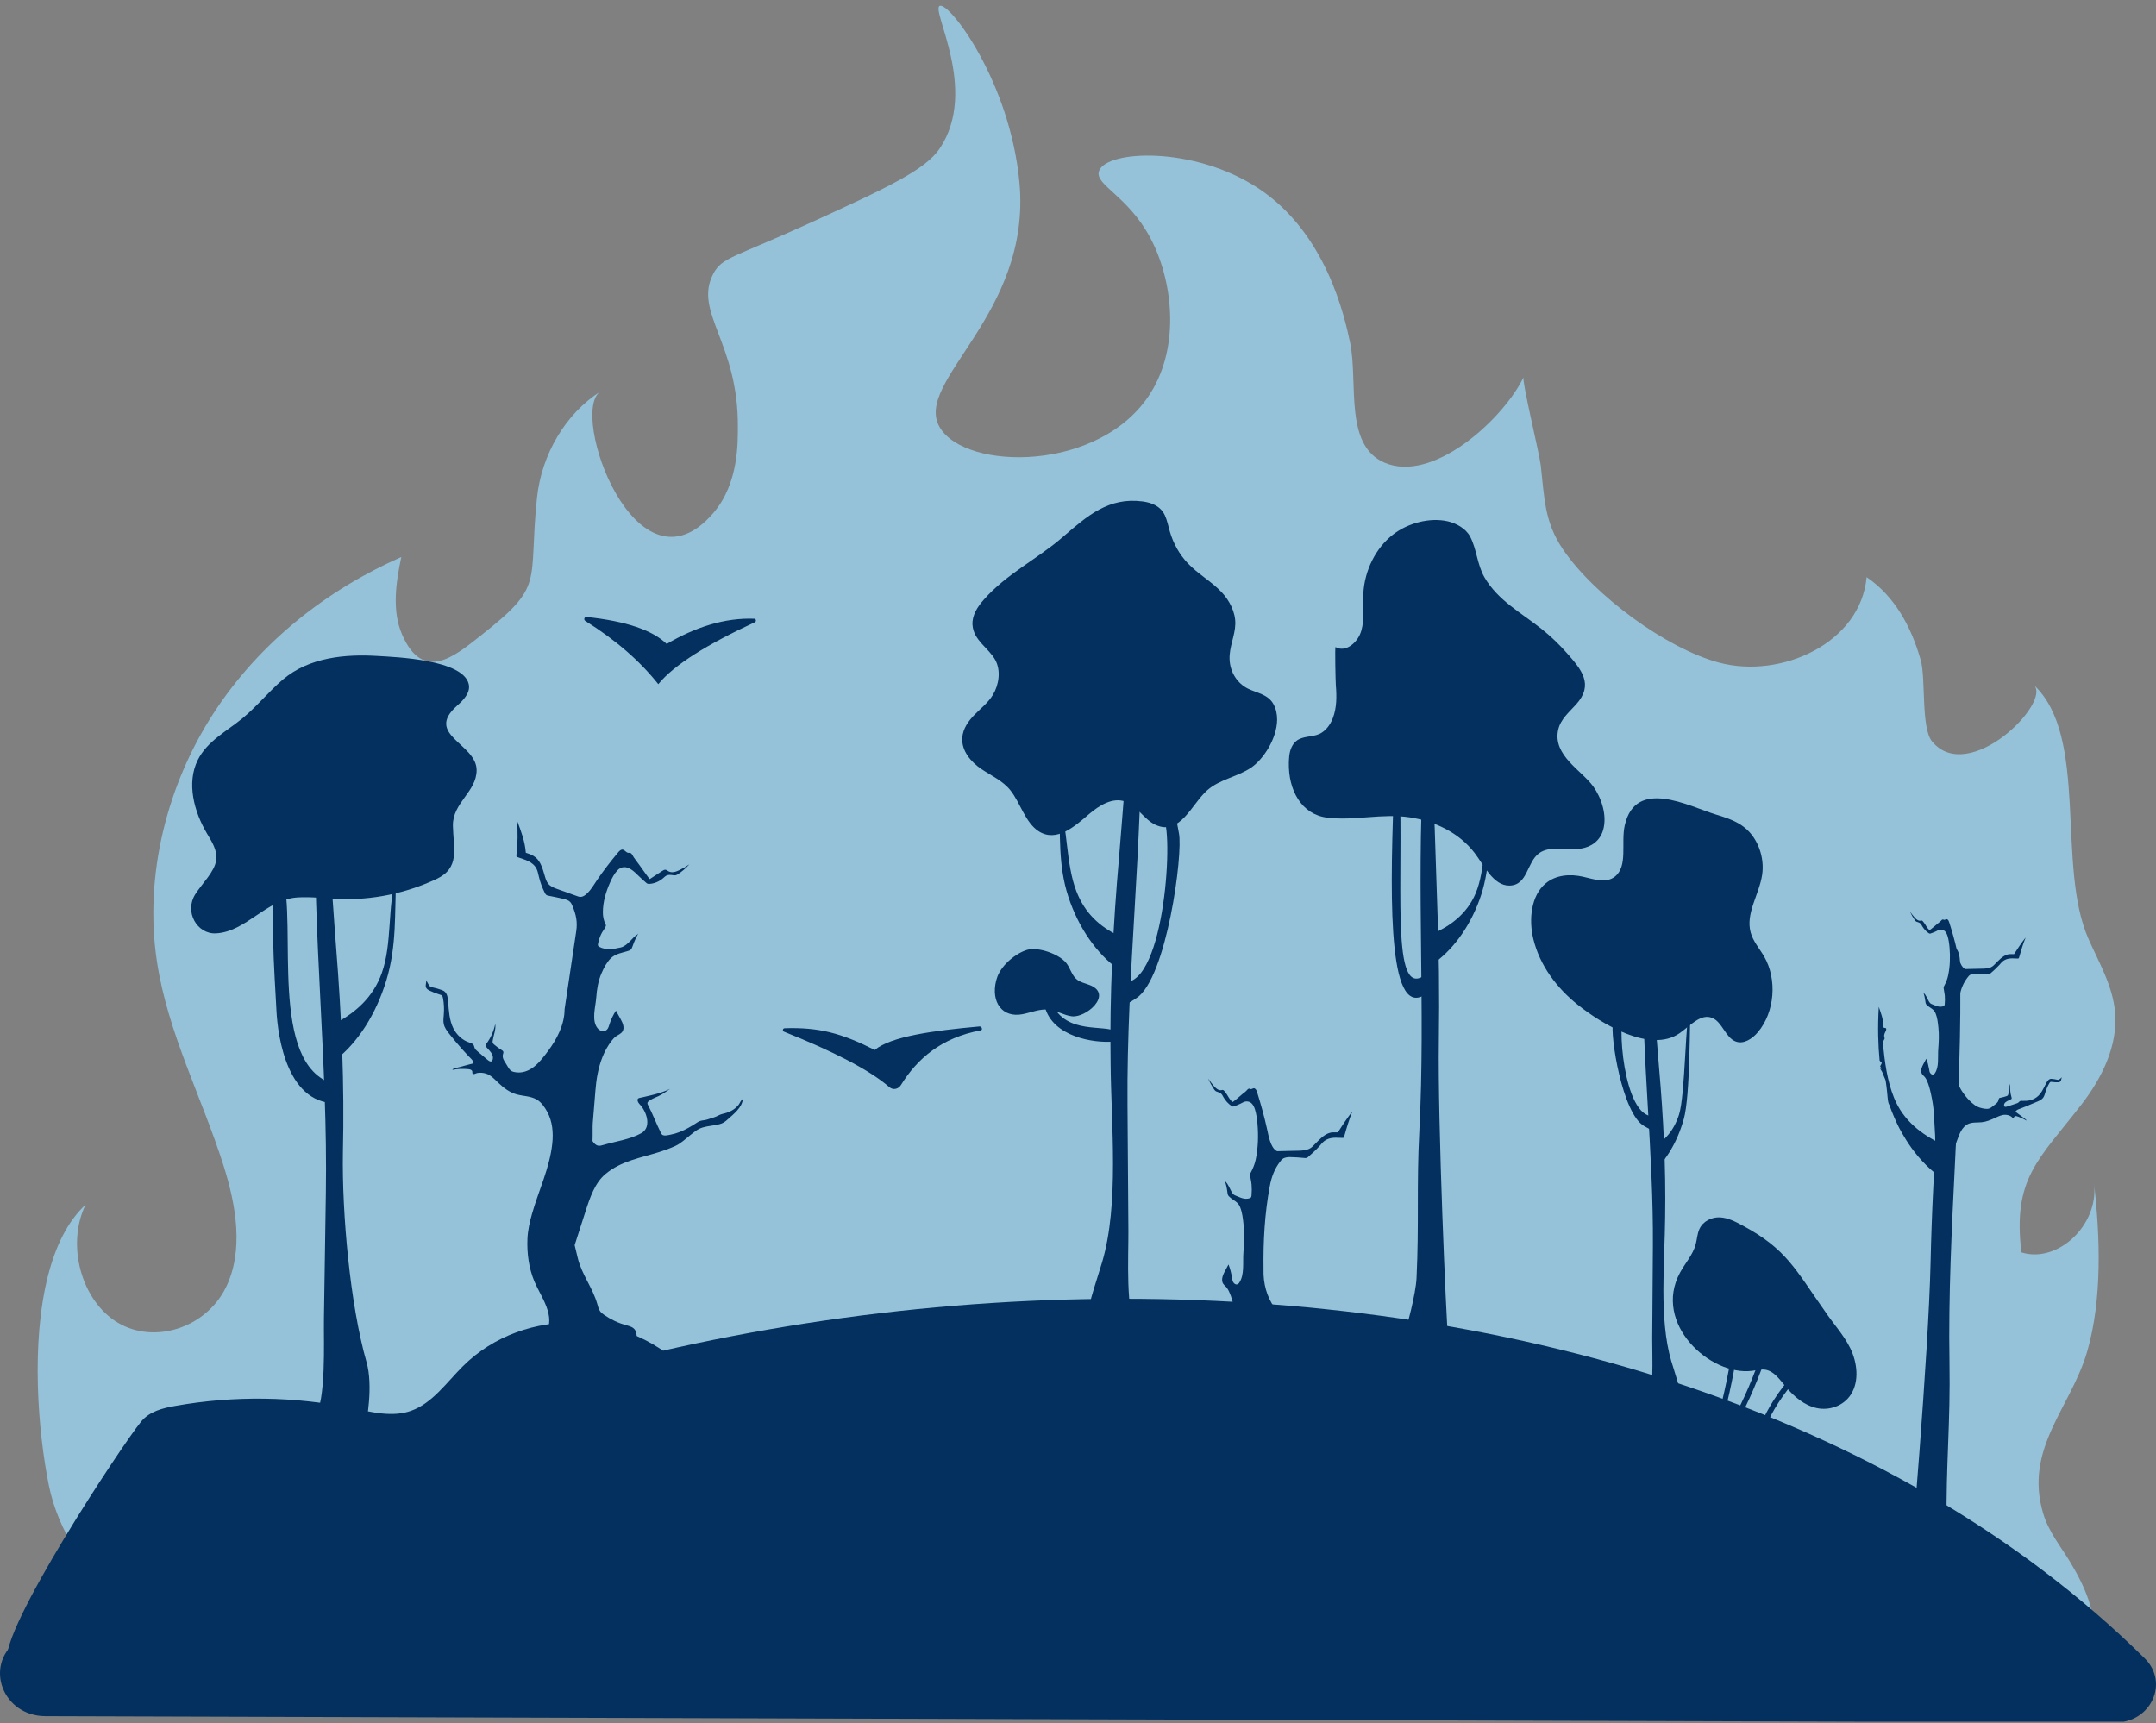 <svg width="324" height="259" viewBox="0 0 324 259" fill="none" xmlns="http://www.w3.org/2000/svg">
<rect x="0" y="0" width="324" height="259" fill="#808080" stroke="none"/>
<g clip-path="url(#clip0_305_15876)">
<path d="M84.231 90.189C82.684 91.052 81.758 92.707 81.833 94.474C82.067 100.019 79.964 113.836 75.547 118.248C69.923 123.867 71.996 133.994 71.908 138.081C71.729 146.384 72.533 150.078 81.467 154.043C90.401 158.011 93.9 158.236 94.562 166.169C95.224 174.102 96.254 204.75 98.901 212.685C101.548 220.618 107.173 233.512 110.152 236.486C113.13 239.462 120.079 241.114 115.777 229.876C111.475 218.636 108.828 213.348 113.792 207.066C118.756 200.785 127.028 186.239 127.69 180.62C128.352 175.001 131.33 171.694 133.977 171.034C136.624 170.374 142.249 168.389 143.904 166.406C145.559 164.423 142.249 158.802 141.257 153.843C140.264 148.885 140.264 145.91 148.536 141.943C156.808 137.975 152.838 126.737 141.587 123.761C130.336 120.787 123.386 114.506 124.711 108.224C126.034 101.943 117.1 102.605 111.805 99.629C106.511 96.655 106.67 91.982 100.778 89.754C92.812 86.745 87.221 88.522 84.231 90.189Z" fill="white"/>
<path d="M296.918 119.519C294.709 118.971 295.2 125.001 292.254 126.098C289.309 127.196 288.081 128.839 288.818 134.872C289.554 140.903 288.327 148.853 285.381 151.868C282.436 154.884 278.264 157.076 278.019 164.478C277.773 171.88 271.637 179.008 267.956 181.475C264.274 183.941 258.63 187.779 258.63 194.084C258.63 198.144 258.535 203.334 259.379 207.325C278.861 186.218 293.097 159.11 299.696 128.665C299.121 124.621 298.181 119.833 296.918 119.519Z" fill="white"/>
<path d="M7.211 191.729C8.327 187.358 10.128 183.573 12.862 181.043C9.918 187.092 12.229 195.528 17.725 198.79C23.221 202.052 30.919 199.556 33.918 193.539C36.683 187.991 35.479 181.108 33.582 175.136C30.317 164.858 25.192 155.193 23.576 144.453C21.628 131.492 25.141 117.897 32.085 107.199C39.029 96.502 49.199 88.602 60.307 83.714C59.493 87.576 58.875 91.792 60.429 95.37C63.585 102.636 68.335 98.594 72.13 95.614C82.025 87.844 79.336 87.968 80.694 74.844C81.375 68.267 85.027 62.141 90.248 58.824C85.412 61.896 95.599 90.593 107.203 77.096C111.07 72.597 110.862 66.308 110.883 64.249C111.01 51.504 104.148 46.894 107.203 41.126C108.519 38.643 110.166 38.788 121.921 33.418C133.326 28.209 139.07 25.538 141.239 22.286C147.114 13.471 139.764 1.361 141.239 0.875C142.731 0.383 151.789 12.292 153.198 27.423C155.053 47.348 137.105 57.337 141.239 64.249C145.151 70.787 165.384 71.02 172.894 59.086C177.43 51.88 176.195 42.039 172.894 35.801C169.498 29.384 164.449 27.781 165.156 25.71C166.231 22.558 179.362 21.898 189.073 28.279C199.363 35.042 202.079 47.711 202.874 51.412C204.193 57.57 201.746 67.552 208.728 69.78C216.059 72.119 226.123 62.638 228.954 56.694C228.682 57.266 231.351 68.24 231.541 69.925C232.101 74.864 232.084 78.4 234.831 82.489C239.504 89.439 250.42 97.486 258.367 99.59C267.697 102.06 279.617 96.635 280.512 86.733C284.707 89.596 287.214 94.137 288.647 99.216C289.425 101.98 288.668 109.411 290.354 111.437C295.884 118.085 308.387 105.503 305.637 102.942C313.957 110.697 308.991 130.105 313.851 141.094C315.428 144.662 317.485 148.126 317.846 152.072C318.315 157.192 315.813 162.098 312.777 166.018C306.347 174.321 302.437 177.056 303.772 188.216C309.231 189.921 315.403 184.104 314.695 177.924C315.613 185.94 315.917 195.275 313.674 203.061C311.23 211.549 304.081 217.689 307.071 227.536C307.884 230.211 309.658 232.374 311.082 234.719C315.956 242.752 316.034 248.322 310.87 256.437C305.208 254.211 299.197 258.326 295.414 253.532C290.146 246.853 284.975 234.025 279.156 227.918C255.977 203.592 221.065 212.307 189.011 211.192C156.956 210.077 129.809 208.283 99.228 218.882C80.634 225.326 62.974 224.317 47.375 237.158C44.143 239.819 40.989 242.74 37.209 244.313C24.434 249.631 10.077 236.741 7.347 223.261C5.702 215.136 4.623 201.856 7.211 191.729Z" fill="#95C2D8"/>
<path d="M87.954 93.31C92.653 96.253 96.243 99.437 98.927 102.821C101.303 99.895 106.398 96.772 113.444 93.51C113.686 93.399 113.622 92.995 113.361 92.985C108.905 92.823 104.52 94.237 100.187 96.776C98.09 94.739 94.166 93.352 88.121 92.717C87.811 92.681 87.683 93.142 87.954 93.31Z" fill="#03305E"/>
<path d="M147.381 154.852C141.493 155.926 137.827 159.119 135.392 163.06C134.998 163.696 134.209 163.859 133.661 163.387C130.608 160.748 125.117 157.956 117.827 155.052C117.546 154.94 117.619 154.537 117.924 154.527C123.09 154.364 126.429 155.262 131.455 157.793C133.885 155.761 140.179 154.891 147.189 154.259C147.545 154.227 147.724 154.79 147.381 154.852Z" fill="#03305E"/>
<path d="M2.49 246.627C87.883 181.2 246.185 174.045 322.31 249.235C325.997 252.877 323.249 258.875 317.884 258.857L6.819 257.911C0.445 257.893 -2.441 250.407 2.49 246.627Z" fill="#03305E"/>
<path d="M215.972 135.628C216.251 142.597 216.325 149.549 216.225 156.526C216.048 168.728 217.33 198.424 217.623 201.281C217.655 201.586 210.879 201.04 210.63 201.672C211.457 199.566 212.763 194.402 212.873 192.1C213.272 183.749 212.862 178.283 213.297 169.935C214.242 151.768 212.85 133.722 213.89 115.536C213.938 114.698 214.116 113.665 214.821 113.426C215.667 120.656 215.683 128.285 215.972 135.628Z" fill="#03305E"/>
<path d="M193.684 114.633C193.691 114.298 193.712 113.959 193.746 113.62C193.834 112.754 194.168 111.878 194.802 111.363C195.769 110.575 197.131 110.808 198.245 110.313C199.185 109.895 199.891 108.973 200.29 107.94C200.898 106.367 200.884 104.653 200.748 102.985C200.709 102.517 200.591 97.18 200.702 97.245C202.196 98.12 204.047 96.594 204.569 94.811C205.092 93.028 204.785 91.093 204.878 89.222C205.057 85.705 206.763 82.319 209.373 80.313C211.612 78.591 214.886 77.734 217.567 78.346C218.794 78.626 220.26 79.39 220.93 80.644C221.913 82.495 221.986 84.858 223.075 86.749C225.083 90.233 228.647 92.119 231.676 94.531C233.043 95.62 234.325 96.845 235.499 98.183C237.639 100.62 239.573 102.852 236.855 105.865C235.813 107.021 234.517 108.079 234.164 109.666C233.306 113.526 237.675 115.748 239.444 118.21C240.673 119.923 241.539 122.542 240.922 124.717C240.446 126.396 239.105 127.292 237.585 127.529C236.41 127.711 235.218 127.554 234.033 127.546C233.081 127.54 232.084 127.646 231.289 128.226C229.417 129.594 229.601 133.032 226.849 133.091C224.41 133.142 222.964 129.954 221.606 128.191C219.201 125.068 215.54 123.402 211.872 122.838C207.7 122.198 203.559 123.391 199.446 122.879C195.558 122.397 193.599 118.724 193.684 114.633Z" fill="#03305E"/>
<path d="M224.161 122C222.787 125.854 223.317 130.577 221.742 134.292C220.424 137.399 217.887 139.175 215.391 140.297C215.3 142.029 215.181 143.299 215.089 145.031C218.182 142.966 220.769 139.476 222.312 135.287C223.928 130.901 223.734 126.833 224.161 122Z" fill="#03305E"/>
<path d="M214.53 149.212C208.702 153.763 208.838 136.381 209.424 120.078L210.417 120.383C210.727 135.246 209.249 150.434 214.296 146.412L214.53 149.212Z" fill="#03305E"/>
<path d="M291.287 166.735C290.672 174.419 290.296 182.094 290.123 189.801C289.821 203.285 287.094 236.022 286.633 239.167C286.584 239.502 294.48 239.204 294.741 239.915C293.869 237.552 292.565 231.788 292.533 229.241C292.417 219.999 293.122 213.982 292.966 204.744C292.624 184.639 294.994 164.772 294.541 144.643C294.52 143.714 294.358 142.566 293.549 142.27C292.269 150.213 291.93 158.64 291.287 166.735Z" fill="#03305E"/>
<path d="M282.342 151.316C282.64 152.213 283.04 153.136 282.988 154.104C282.958 154.682 283.428 154.343 283.463 154.625C283.508 154.98 282.958 155.411 283.22 156.014C283.264 156.114 282.948 156.535 282.958 156.647C283.225 159.619 283.584 162.364 284.641 164.999C286.044 168.489 288.917 170.566 291.769 171.919C291.802 173.835 291.889 175.244 291.923 177.16C290.169 175.95 288.578 174.353 287.221 172.47C286.135 170.963 285.309 169.317 285.309 169.317C285.171 169.043 285.044 168.769 285.016 168.71C285.016 168.71 284.419 167.435 283.937 166.075C283.605 165.54 283.746 164.846 283.373 162.392C283.356 162.276 282.935 161.377 282.918 161.257C282.893 161.079 282.439 160.52 282.6 160.583C282.738 160.636 282.874 160.687 282.565 160.295C282.506 160.221 282.791 159.856 282.78 159.756C282.755 159.539 282.483 159.557 282.46 159.329C282.245 157.094 282.158 154.388 282.342 151.316Z" fill="#03305E"/>
<path d="M287.915 138.463C287.979 138.512 288.062 138.54 288.133 138.559C288.302 138.606 288.507 138.69 288.627 138.816C288.747 138.941 288.786 139.061 288.865 139.194C289.136 139.645 289.445 139.97 289.835 140.238C289.893 140.279 289.957 140.305 290.01 140.311C290.063 140.317 290.088 140.303 290.128 140.291C290.384 140.221 290.57 140.117 290.829 140.017C291.089 139.915 291.308 139.719 291.622 139.705C292.127 139.684 292.465 140.009 292.673 140.665C292.83 141.163 292.927 141.811 292.978 142.436C293.093 143.822 293.051 145.26 292.758 146.629C292.632 147.217 292.424 147.677 292.163 148.177C292.14 148.222 292.11 148.261 292.095 148.318C292.081 148.375 292.08 148.442 292.087 148.5C292.125 148.886 292.221 149.192 292.258 149.596C292.295 149.999 292.293 150.469 292.253 150.889C292.246 150.957 292.235 151.04 292.203 151.098C292.171 151.157 292.122 151.2 292.069 151.218C291.371 151.443 290.918 151.134 290.269 150.889C289.93 150.761 289.789 150.326 289.611 149.999C289.517 149.827 289.429 149.645 289.328 149.498C289.228 149.351 289.113 149.28 289.04 149.116C289.176 149.554 289.275 149.976 289.335 150.442C289.351 150.571 289.363 150.73 289.416 150.846C289.469 150.963 289.547 151.02 289.63 151.096C290.077 151.516 290.61 151.629 290.879 152.295C291.145 152.962 291.218 153.655 291.299 154.423C291.414 155.511 291.359 156.598 291.273 157.738C291.188 158.88 291.426 160.369 290.76 161.306C290.536 161.621 290.22 161.502 290.042 161.218C289.952 161.073 289.93 160.838 289.897 160.648C289.803 160.121 289.674 159.603 289.478 159.114C289.311 159.423 289.19 159.641 289.012 159.974C288.834 160.305 288.627 160.787 288.745 161.206C288.834 161.514 289.104 161.674 289.252 161.858C289.402 162.043 289.471 162.182 289.56 162.368C289.847 162.967 290.026 163.698 290.167 164.333C290.412 165.438 290.578 166.482 290.633 167.585C290.69 168.688 290.736 169.552 290.81 170.699C290.835 171.073 290.819 171.77 290.826 172.26L293.627 173.32C293.644 172.525 294.287 170.726 294.677 170.017C294.937 169.545 295.308 169.121 295.765 168.916C296.426 168.62 297.111 168.73 297.812 168.655C298.513 168.581 299.167 168.306 299.838 167.997C300.316 167.775 300.805 167.525 301.339 167.534C301.639 167.54 301.941 167.611 302.218 167.787C302.331 167.858 302.481 168.105 302.63 167.964C302.66 167.934 302.656 167.889 302.683 167.85C302.783 167.699 302.949 167.715 303.094 167.76C303.594 167.915 304.064 168.128 304.525 168.406C304.51 168.302 304.447 168.25 304.376 168.197C303.873 167.822 303.371 167.446 302.868 167.068C303.053 166.794 303.257 166.739 303.539 166.635C303.822 166.531 304.161 166.396 304.454 166.271C305.028 166.03 305.649 165.783 306.213 165.536C306.524 165.399 306.861 165.238 307.048 164.962C307.235 164.686 307.281 164.451 307.373 164.157C307.537 163.632 307.721 163.197 307.997 162.75C308.032 162.693 308.062 162.644 308.122 162.609C308.182 162.574 308.261 162.583 308.332 162.593C308.638 162.636 308.945 162.662 309.252 162.652C309.399 162.648 309.559 162.623 309.658 162.489C309.759 162.356 309.75 162.19 309.803 162.035C309.823 161.98 309.844 161.931 309.872 161.886C309.784 161.96 309.671 162.058 309.588 162.127C309.505 162.197 309.434 162.252 309.347 162.276C309.259 162.297 309.189 162.272 309.109 162.256C308.864 162.205 308.629 162.154 308.38 162.139C308.272 162.133 308.17 162.113 308.06 162.158C307.765 162.284 307.608 162.568 307.442 162.893C307.046 163.667 306.725 164.407 306.072 164.888C305.418 165.368 304.738 165.464 304.002 165.446C303.845 165.442 303.677 165.413 303.55 165.487C303.423 165.561 303.414 165.624 303.301 165.71C303.189 165.797 303.02 165.834 302.889 165.879C302.508 166.006 302.07 166.145 301.71 166.269C301.48 166.347 301.152 166.443 301.167 166.081C301.183 165.718 301.492 165.573 301.727 165.436C301.867 165.354 302.045 165.289 302.193 165.207C302.231 165.185 302.264 165.181 302.298 165.128C302.331 165.074 302.314 164.985 302.291 164.917C302.089 164.278 302.04 163.561 302.075 162.881C301.876 163.381 301.925 163.918 301.801 164.449C301.787 164.511 301.768 164.572 301.72 164.625C301.672 164.678 301.598 164.711 301.528 164.735C301.226 164.839 300.922 164.913 300.608 164.978C300.546 164.991 300.496 164.987 300.429 165.052C300.362 165.117 300.369 165.228 300.337 165.344C300.246 165.675 299.979 165.877 299.74 166.047C299.502 166.218 299.221 166.48 298.981 166.572C298.741 166.665 298.499 166.655 298.296 166.627C297.741 166.553 297.212 166.414 296.758 166.079C296.055 165.56 295.567 165.025 295.027 164.264C294.098 162.962 293.648 161.404 293.701 159.664C293.657 156.351 293.842 153.052 294.453 149.811C294.667 148.681 295.029 147.73 295.703 146.874C295.827 146.717 295.901 146.598 296.106 146.488C296.311 146.378 296.648 146.331 296.908 146.339C297.468 146.355 298.057 146.379 298.614 146.443C298.72 146.455 298.819 146.463 298.907 146.431C298.995 146.4 299.054 146.349 299.119 146.29C299.578 145.889 300.034 145.481 300.452 145.025C300.65 144.807 300.818 144.58 301.044 144.415C301.376 144.172 301.741 144.074 302.119 144.041C302.497 144.01 302.859 144.057 303.235 144.055C303.269 144.055 303.299 144.057 303.338 144.035C303.375 144.014 303.408 143.955 303.423 143.902C303.716 142.868 304.012 141.868 304.415 140.891C303.788 141.684 303.221 142.527 302.668 143.395C302.292 143.398 301.955 143.346 301.581 143.481C300.91 143.724 300.426 144.268 299.873 144.813C299.665 145.019 299.506 145.215 299.191 145.362C298.877 145.509 298.418 145.567 298.026 145.573C297.245 145.583 296.415 145.609 295.629 145.626C295.486 145.63 295.373 145.665 295.235 145.581C294.518 145.138 294.296 143.735 294.11 142.922C293.763 141.396 293.394 140.085 292.945 138.673C292.871 138.438 292.807 138.25 292.632 138.163C292.458 138.077 292.32 138.269 292.138 138.24C292.067 138.228 292.041 138.177 291.935 138.187C291.829 138.197 291.698 138.375 291.597 138.473C291.407 138.659 291.234 138.739 291.006 138.957C290.891 139.067 290.001 139.809 289.967 139.782C289.544 139.453 289.397 138.961 289.07 138.585C288.987 138.489 288.924 138.381 288.821 138.349C288.719 138.318 288.664 138.371 288.569 138.373C288.219 138.385 287.958 138.146 287.709 137.868C287.46 137.589 287.239 137.29 287.02 136.978C287.23 137.442 287.467 137.873 287.746 138.277C287.802 138.35 287.852 138.414 287.915 138.463Z" fill="#03305E"/>
<path d="M50.516 142.46C51.339 152.754 51.777 163.058 51.53 173.269C51.385 182.307 52.597 196.03 55.085 204.719C56.106 208.281 55.085 213.751 54.956 213.971C54.764 214.304 49.1 214.38 47.295 213.224C49.049 210.17 48.623 201.925 48.68 198.144C48.775 191.857 48.872 185.571 48.968 179.284C49.266 159.805 46.984 140.565 47.385 121.063C47.405 120.162 47.558 119.051 48.327 118.763C49.561 126.459 49.893 134.619 50.516 142.46Z" fill="#03305E"/>
<path d="M29.349 134.39C30.435 132.689 32.236 131.038 32.491 129.268C32.701 127.809 31.823 126.476 31.09 125.24C29.155 121.97 28.003 117.656 29.727 114.204C31.134 111.386 34.034 109.917 36.401 107.981C38.575 106.202 40.374 103.935 42.52 102.117C46.479 98.759 51.938 98.291 56.75 98.585C59.442 98.749 69.601 99.115 70.442 102.819C70.732 104.09 69.649 105.211 68.701 106.045C63.719 110.428 71.611 111.751 71.627 115.728C71.641 119.006 67.987 120.624 68.063 124.114C68.139 127.595 69.176 130.43 65.555 132.119C60.957 134.266 55.924 135.295 50.94 135.107C48.86 135.029 46.783 134.74 44.703 134.872C39.971 135.168 36.987 140.038 32.45 140.273C29.616 140.418 27.664 137.031 29.349 134.39Z" fill="#03305E"/>
<path d="M59.556 131.61C58.191 136.23 58.968 141.768 57.375 146.235C56.044 149.972 53.308 152.209 50.596 153.677C50.564 155.722 50.484 157.227 50.453 159.272C53.789 156.663 56.51 152.401 58.046 147.376C59.657 142.115 59.277 137.333 59.556 131.61Z" fill="#03305E"/>
<path d="M41.526 151.516C41.531 151.612 41.535 151.708 41.54 151.802C41.732 155.718 43.14 166.482 51.186 165.767C51.178 164.795 50.739 164.233 50.094 163.573C49.277 162.734 49.397 162.742 48.427 162.137C40.293 157.06 45.084 135.898 41.965 130.418C40.273 134.2 41.322 147.162 41.526 151.516Z" fill="#03305E"/>
<path d="M168.176 128.751C167.261 139.135 166.735 149.537 166.901 159.848C166.973 168.975 168.215 180.926 165.629 189.674C164.569 193.261 163.342 196.351 163.015 200.138C162.992 200.403 162.982 200.687 163.109 200.912C163.302 201.249 163.715 201.31 164.075 201.328C166.247 201.427 169.018 201.384 170.851 200.234C169.105 197.133 169.603 188.814 169.574 184.993C169.528 178.645 169.482 172.297 169.437 165.947C169.294 146.277 171.754 126.874 171.508 107.178C171.497 106.269 171.351 105.144 170.576 104.844C169.271 112.603 168.868 120.84 168.176 128.751Z" fill="#03305E"/>
<path d="M191.923 108.181C191.932 107.339 191.764 106.523 191.358 105.795C190.547 104.337 188.843 104.137 187.549 103.498C185.961 102.715 184.854 101.057 184.779 99.08C184.709 97.239 185.594 95.577 185.641 93.781C185.689 91.984 184.739 90.227 183.605 89.02C182.048 87.362 180.047 86.288 178.485 84.635C177.255 83.334 176.324 81.686 175.803 79.891C175.566 79.076 175.409 78.228 175.061 77.464C174.413 76.047 173.043 75.53 171.697 75.356C166.641 74.701 163.453 77.464 159.717 80.704C155.86 84.049 151.256 86.22 147.81 90.16C146.91 91.188 146.055 92.47 146.145 93.9C146.291 96.241 148.571 97.366 149.573 99.192C150.443 100.781 150.118 102.932 149.207 104.431C148.499 105.597 147.434 106.422 146.496 107.366C145.559 108.31 144.691 109.5 144.607 110.9C144.488 112.868 145.933 114.523 147.45 115.554C148.965 116.584 150.703 117.319 151.87 118.806C153.343 120.679 154.071 123.604 156.071 124.913C158.782 126.686 161.587 124.116 163.649 122.356C165.216 121.02 167.194 119.797 169.08 120.452C170.86 121.071 171.927 123.165 173.648 123.961C177.329 125.657 179.089 120.838 181.389 118.792C183.301 117.092 185.938 116.774 188.029 115.354C189.889 114.086 191.891 110.979 191.923 108.181Z" fill="#03305E"/>
<path d="M159.155 120.324C160.495 124.564 160.169 129.797 161.74 133.898C163.054 137.329 165.295 139.233 168.024 140.593C168.04 142.468 168.109 143.847 168.123 145.72C164.774 143.31 162.062 139.39 160.552 134.78C158.968 129.946 159.39 125.567 159.155 120.324Z" fill="#03305E"/>
<path d="M170.766 150.007C169.758 150.652 168.351 151.76 167.725 150.395C167.581 150.079 167.247 147.035 167.632 147.241C174.487 150.912 176.372 127.423 175.008 123.277C174.795 122.628 175.384 121.061 176.107 121.465C176.635 121.759 177.025 124.57 177.165 125.205C177.827 128.255 175.307 147.101 170.766 150.007Z" fill="#03305E"/>
<path d="M167.713 155.031C166.023 153.906 160.275 155.53 158.132 150.904C157.389 149.296 157.474 147.513 157.23 147.529C156.981 147.544 156.545 149.531 157.004 151.281C158.205 155.854 164.442 156.782 167.261 156.533C167.641 156.498 168.188 155.346 167.713 155.031Z" fill="#03305E"/>
<path d="M149.891 146.765C150.59 144.946 152.677 143.25 154.36 142.748C155.964 142.27 159.127 143.34 160.238 144.731C160.81 145.448 161.038 146.471 161.696 147.09C162.29 147.648 163.111 147.768 163.838 148.069C167.257 149.484 163.229 152.983 161.084 152.734C159.902 152.597 158.825 151.882 157.645 151.737C156.308 151.574 155 152.154 153.675 152.415C150.643 153.011 148.88 150.634 149.7 147.364C149.755 147.154 149.818 146.955 149.891 146.765Z" fill="#03305E"/>
<path d="M249.311 160.362C249.973 167.893 250.356 175.436 250.234 182.914C250.181 189.535 249.283 198.2 251.156 204.544C251.924 207.146 252.815 209.386 253.053 212.135C253.069 212.327 253.078 212.532 252.984 212.695C252.845 212.94 252.544 212.983 252.283 212.997C250.708 213.069 248.698 213.038 247.368 212.205C248.634 209.956 248.274 203.921 248.294 201.151C248.327 196.547 248.361 191.943 248.394 187.338C248.497 173.073 246.713 159 246.893 144.715C246.902 144.055 247.008 143.24 247.57 143.024C248.516 148.651 248.809 154.625 249.311 160.362Z" fill="#03305E"/>
<path d="M262.602 156.383C262.024 156.657 261.406 156.745 260.815 156.512C259.308 155.92 258.821 153.61 257.327 152.983C255.578 152.249 253.968 154.194 252.382 155.291C247.992 158.326 240.666 153.869 237.037 150.95C233.991 148.499 231.397 145.135 230.422 141.102C229.714 138.167 230.086 134.602 232.269 132.768C233.832 131.455 235.978 131.324 237.897 131.759C239.508 132.123 241.329 132.799 242.673 131.749C244.68 130.182 243.57 126.684 244.165 124.041C245.789 116.825 253.797 121.163 257.821 122.396C259.358 122.866 260.931 123.356 262.217 124.402C264.159 125.983 265.203 128.818 264.816 131.455C264.378 134.427 262.3 137.249 263.086 140.131C263.457 141.494 264.414 142.544 265.108 143.741C267.107 147.188 266.704 152.121 264.179 155.113C263.741 155.632 263.192 156.104 262.602 156.383Z" fill="#03305E"/>
<path d="M254.067 149.978C253.238 153.056 253.279 164.568 252.308 167.546C251.495 170.038 250.12 171.423 248.445 172.415C248.433 173.775 248.389 174.774 248.375 176.133C250.43 174.378 252.099 171.529 253.035 168.181C254.014 164.676 253.913 153.78 254.067 149.978Z" fill="#03305E"/>
<path d="M247.086 169.233C247.817 169.639 248.841 170.338 249.291 169.482C249.396 169.284 249.632 167.374 249.355 167.503C244.389 169.793 242.985 155.05 243.967 152.452C244.121 152.045 243.691 151.061 243.167 151.312C242.784 151.496 242.505 153.257 242.406 153.657C241.931 155.571 243.789 167.401 247.086 169.233Z" fill="#03305E"/>
<path d="M274.22 197.021C275.484 198.927 277.063 200.575 278.081 202.668C279.096 204.76 279.437 207.54 278.165 209.545C277.039 211.322 274.882 212.013 273.026 211.614C271.168 211.214 269.586 209.895 268.315 208.351C267.451 207.305 266.586 206.065 265.316 205.849C264.654 205.738 263.974 205.928 263.303 206.014C256.961 206.819 248.343 198.884 252.467 191.263C253.245 189.823 254.406 188.594 254.831 186.99C255.031 186.237 255.059 185.43 255.375 184.727C255.933 183.487 257.277 182.889 258.489 182.952C259.7 183.014 260.818 183.608 261.9 184.19C268.486 187.732 269.78 190.746 274.22 197.021Z" fill="#03305E"/>
<path d="M256.668 219.296C256.618 219.296 256.565 219.286 256.518 219.263C256.318 219.171 256.225 218.916 256.308 218.694C258.867 211.908 260.505 203.908 261.319 194.237C261.339 193.998 261.53 193.818 261.745 193.845C261.961 193.867 262.119 194.08 262.098 194.317C261.277 204.076 259.619 212.16 257.028 219.029C256.968 219.196 256.821 219.296 256.668 219.296Z" fill="#03305E"/>
<path d="M263.903 218.604C263.884 218.604 263.863 218.602 263.843 218.598C263.63 218.561 263.483 218.34 263.517 218.103C264.218 213.069 267.561 207.858 273.738 202.172C273.906 202.019 274.151 202.045 274.289 202.229C274.427 202.413 274.404 202.687 274.238 202.84C268.216 208.385 264.961 213.42 264.29 218.234C264.258 218.45 264.092 218.604 263.903 218.604Z" fill="#03305E"/>
<path d="M258.28 217.863C258.194 217.863 258.107 217.832 258.035 217.767C257.867 217.617 257.841 217.342 257.977 217.156C261.498 212.317 264.338 205.669 266.913 196.239C266.976 196.01 267.195 195.879 267.402 195.949C267.608 196.02 267.725 196.261 267.663 196.492C265.058 206.032 262.174 212.771 258.586 217.701C258.506 217.809 258.393 217.863 258.28 217.863Z" fill="#03305E"/>
<path d="M21.226 213.624C22.478 212.105 24.459 211.619 26.315 211.29C35.157 209.715 44.259 209.836 53.072 211.651C55.95 212.242 58.968 213.009 61.753 212.031C64.936 210.916 67.081 207.801 69.54 205.346C78.823 196.073 95.021 196.688 103.726 206.641C97.748 209.609 91.668 212.327 85.587 215.042C67.244 223.238 48.906 231.531 30.241 238.847C25.028 240.891 3.532 258.306 1.097 249.666C-0.171 245.168 18.375 217.08 21.226 213.624Z" fill="#03305E"/>
<path d="M110.958 166.085C110.304 166.862 109.465 167.203 108.561 167.405C108.095 167.509 107.701 167.822 107.244 167.94C106.795 168.056 106.373 168.259 105.912 168.334C105.656 168.375 105.395 168.393 105.151 168.489C104.974 168.557 104.812 168.665 104.649 168.771C103.851 169.292 103.025 169.772 102.149 170.117C101.716 170.287 101.273 170.422 100.819 170.509C100.482 170.573 99.819 170.769 99.517 170.53C99.426 170.458 99.369 170.346 99.314 170.238C98.615 168.855 98.087 167.388 97.356 166.024C97.151 165.64 97.502 165.456 97.819 165.266C98.18 165.048 98.576 164.911 98.954 164.731C99.567 164.439 100.132 164.041 100.694 163.645C99.791 164.084 98.836 164.361 97.877 164.596C97.395 164.713 96.913 164.825 96.429 164.933C96.123 165.001 95.678 164.991 95.844 165.514C95.927 165.773 96.155 165.973 96.317 166.169C97.269 167.315 97.866 169.46 96.381 170.295C94.698 171.241 92.455 171.543 90.633 172.078C90.401 172.147 90.163 172.217 89.926 172.182C89.541 172.125 89.278 171.835 89.04 171.486C89.089 170.499 89.031 169.362 89.08 168.773C89.216 167.145 89.352 165.516 89.478 163.886C89.608 162.188 89.903 160.471 90.518 158.91C90.871 158.011 91.332 157.164 91.927 156.4C92.111 156.165 92.309 155.936 92.543 155.765C92.9 155.507 93.359 155.366 93.578 154.96C93.879 154.408 93.57 153.708 93.266 153.158C93.031 152.734 92.796 152.309 92.561 151.886C92.146 152.523 91.814 153.224 91.579 153.965C91.495 154.231 91.415 154.515 91.235 154.715C90.88 155.109 90.241 155.007 89.88 154.619C88.81 153.463 89.506 151.318 89.603 149.923C89.691 148.665 89.902 147.395 90.4 146.253C90.751 145.446 91.175 144.623 91.784 144.02C92.478 143.332 93.485 143.197 94.361 142.92C94.521 142.87 94.687 142.817 94.811 142.691C94.944 142.558 95.007 142.364 95.071 142.178C95.3 141.516 95.59 140.881 95.932 140.283C95.835 140.454 95.48 140.628 95.332 140.769C95.113 140.979 94.912 141.21 94.7 141.428C94.299 141.839 93.834 142.26 93.29 142.388C92.25 142.63 91.051 142.834 90.059 142.295C89.983 142.254 89.905 142.203 89.87 142.117C89.838 142.039 89.85 141.951 89.865 141.866C89.951 141.355 90.117 140.877 90.329 140.415C90.521 139.997 90.813 139.678 91.005 139.263C91.034 139.2 91.062 139.129 91.056 139.059C91.053 139 91.025 138.945 91 138.892C90.709 138.31 90.597 137.738 90.601 137.066C90.608 135.505 91.074 133.98 91.692 132.595C91.971 131.97 92.298 131.332 92.75 130.838C93.349 130.187 94.062 130.185 94.795 130.632C95.251 130.91 95.636 131.31 96.028 131.69C96.377 132.029 96.736 132.354 97.105 132.668C97.165 132.719 97.225 132.77 97.294 132.799C97.396 132.844 97.511 132.842 97.621 132.834C98.354 132.781 99.071 132.478 99.65 131.978C99.819 131.831 99.982 131.667 100.181 131.574C100.48 131.437 100.815 131.484 101.135 131.531C101.271 131.551 101.411 131.571 101.543 131.539C101.667 131.512 101.778 131.441 101.887 131.371C102.511 130.963 103.086 130.467 103.595 129.897C103.116 130.228 102.617 130.52 102.099 130.769C101.573 131.024 100.95 131.23 100.443 130.932C100.307 130.852 100.181 130.738 100.03 130.712C99.848 130.683 99.671 130.791 99.512 130.895C98.891 131.3 98.269 131.706 97.647 132.111C97.598 132.143 96.192 130.134 96.054 129.95C95.782 129.58 95.498 129.218 95.235 128.837C95.097 128.64 94.972 128.267 94.74 128.189C94.626 128.15 94.502 128.181 94.384 128.161C94.078 128.109 93.88 127.727 93.573 127.685C93.301 127.65 93.072 127.889 92.886 128.111C91.772 129.443 90.702 130.822 89.713 132.272C89.186 133.044 88.245 134.748 87.254 134.788C87.065 134.795 86.88 134.729 86.7 134.664C85.711 134.31 84.72 133.955 83.731 133.6C83.237 133.424 82.716 133.228 82.373 132.795C82.128 132.486 82.001 132.088 81.886 131.698C81.582 130.663 81.292 129.535 80.513 128.873C80.081 128.504 79.542 128.326 79.019 128.156C78.896 126.459 78.288 124.858 77.688 123.291C77.835 125.019 77.81 126.765 77.612 128.487C77.601 128.571 77.594 128.669 77.644 128.734C77.676 128.777 77.725 128.796 77.773 128.814C78.295 129.016 78.839 129.153 79.348 129.396C79.857 129.639 80.342 130.003 80.616 130.536C80.803 130.9 80.879 131.318 80.975 131.723C81.176 132.576 81.476 133.399 81.863 134.167C81.919 134.276 81.978 134.39 82.068 134.466C82.184 134.566 82.334 134.596 82.479 134.623C83.233 134.764 83.984 134.927 84.733 135.107C85.08 135.191 85.448 135.291 85.7 135.571C85.863 135.75 85.962 135.985 86.057 136.216C86.574 137.47 86.802 138.555 86.599 139.923C86.015 143.839 85.43 147.754 84.846 151.67C84.846 154.002 83.655 156.21 82.377 157.928C81.633 158.929 80.865 159.952 79.85 160.597C79.193 161.014 78.414 161.245 77.654 161.163C77.377 161.132 76.981 161.079 76.754 160.889C76.461 160.646 76.22 160.119 75.998 159.793C75.738 159.415 75.463 158.963 75.57 158.502C75.608 158.342 75.691 158.171 75.625 158.022C75.585 157.93 75.5 157.877 75.419 157.828C75.013 157.58 74.622 157.295 74.257 156.978C74.172 156.904 74.084 156.823 74.046 156.71C74.015 156.614 74.025 156.506 74.041 156.406C74.166 155.558 74.557 154.731 74.424 153.884C74.2 154.972 73.741 155.998 73.095 156.855C73.024 156.949 72.946 157.062 72.973 157.18C72.987 157.246 73.033 157.297 73.075 157.346C73.25 157.542 73.425 157.736 73.598 157.932C73.891 158.259 74.17 158.726 74.046 159.206C73.902 159.772 73.496 159.472 73.192 159.216C72.715 158.812 72.238 158.406 71.761 158.003C71.597 157.864 71.426 157.715 71.336 157.507C71.27 157.354 71.251 157.178 71.164 157.039C71.032 156.829 70.786 156.764 70.566 156.692C69.529 156.357 68.623 155.55 68.106 154.496C67.523 153.306 67.447 151.906 67.348 150.558C67.306 149.993 67.226 149.362 66.82 149.022C66.67 148.896 66.49 148.824 66.31 148.759C65.896 148.61 65.474 148.489 65.047 148.399C64.907 148.369 64.764 148.342 64.644 148.255C64.514 148.161 64.427 148.009 64.346 147.86C64.242 147.67 64.136 147.478 64.03 147.288C64.047 147.378 64.055 147.468 64.049 147.56C64.033 147.821 63.927 148.085 63.996 148.336C64.072 148.61 64.328 148.765 64.567 148.88C65.065 149.123 65.58 149.321 66.106 149.474C66.228 149.509 66.359 149.547 66.444 149.652C66.509 149.735 66.536 149.844 66.559 149.95C66.732 150.777 66.758 151.637 66.691 152.482C66.654 152.952 66.589 153.432 66.688 153.892C66.808 154.453 67.154 154.913 67.495 155.346C68.113 156.128 68.75 156.89 69.409 157.63C69.746 158.011 70.089 158.385 70.437 158.753C70.755 159.09 71.103 159.306 71.148 159.799C70.205 160.052 69.264 160.303 68.321 160.556C68.189 160.591 68.038 160.642 67.984 160.781C68.793 160.626 69.619 160.595 70.435 160.683C70.672 160.708 70.967 160.81 70.984 161.075C70.988 161.141 70.972 161.212 70.991 161.277C71.087 161.586 71.528 161.296 71.696 161.261C72.115 161.171 72.639 161.218 73.045 161.347C73.767 161.576 74.326 162.194 74.896 162.738C75.696 163.504 76.6 164.176 77.623 164.462C78.647 164.75 79.707 164.696 80.665 165.248C81.331 165.632 81.868 166.4 82.249 167.107C83.018 168.532 83.171 170.207 83 171.829C82.61 175.542 80.934 178.931 79.938 182.462C79.6 183.659 79.32 184.897 79.265 186.155C79.17 188.344 79.47 190.593 80.31 192.589C81.315 194.974 83.602 197.744 81.979 200.524C81.711 200.985 81.333 201.355 80.962 201.717C80.579 202.092 80.192 202.47 79.745 202.74C78.159 203.702 76.217 203.116 74.62 203.965C75.013 204.472 75.915 204.692 76.508 204.737C77.958 204.846 79.419 204.572 80.867 204.707C82.315 204.842 83.853 205.511 84.528 206.939C84.59 207.072 85.382 209.202 85.813 208.485C86.345 207.597 86.698 206.582 86.843 205.528C87.371 205.268 87.915 205.005 88.492 204.966C89.07 204.929 89.697 205.162 90.004 205.706C90.108 205.891 90.172 206.104 90.302 206.267C90.497 206.508 90.797 206.594 91.074 206.696C92.358 207.17 93.446 208.263 93.995 209.637C93.601 208.167 92.759 206.849 91.636 205.953C91.457 205.81 91.258 205.657 91.205 205.42C91.157 205.213 91.24 204.991 91.366 204.827C91.798 204.259 92.6 204.292 93.239 204.515C93.879 204.739 94.509 205.107 95.178 205.044C95.738 204.991 96.249 204.637 96.81 204.605C98.384 204.517 99.26 206.833 100.803 207.182C100.298 205.938 99.632 204.999 98.629 204.194C97.529 203.31 96.051 202.634 95.743 201.167C95.657 200.755 95.675 200.305 95.475 199.944C95.198 199.441 94.613 199.296 94.096 199.157C92.936 198.841 91.821 198.32 90.808 197.621C90.576 197.462 90.348 197.29 90.181 197.052C89.951 196.729 89.859 196.316 89.746 195.924C89.057 193.538 87.454 191.563 86.845 189.151C86.688 188.528 86.518 187.844 86.357 187.127C86.906 185.418 87.456 183.708 88.007 182C88.669 179.94 89.407 177.764 90.979 176.447C93.375 174.441 96.291 174.018 99.095 173.124C99.908 172.866 100.715 172.576 101.497 172.215C102.32 171.837 103.018 171.159 103.742 170.585C103.835 170.511 103.929 170.436 104.024 170.362C104.342 170.109 104.662 169.856 105.017 169.674C105.783 169.282 106.691 169.233 107.514 169.08C107.722 169.041 107.934 169.002 108.139 168.945C108.36 168.884 108.573 168.806 108.773 168.687C109.001 168.551 109.202 168.369 109.402 168.189C110.2 167.468 111.553 166.431 111.629 165.168C111.275 165.403 111.212 165.781 110.958 166.085Z" fill="#03305E"/>
<path d="M182.666 163.961C182.745 164.023 182.848 164.057 182.938 164.082C183.15 164.141 183.406 164.249 183.554 164.407C183.704 164.566 183.754 164.717 183.851 164.884C184.186 165.452 184.571 165.863 185.06 166.202C185.133 166.253 185.212 166.286 185.279 166.294C185.347 166.302 185.377 166.284 185.428 166.269C185.746 166.181 185.977 166.049 186.3 165.922C186.623 165.795 186.897 165.546 187.289 165.528C187.918 165.501 188.338 165.91 188.598 166.739C188.794 167.366 188.916 168.185 188.979 168.974C189.122 170.724 189.069 172.54 188.706 174.268C188.548 175.011 188.29 175.593 187.964 176.222C187.934 176.278 187.898 176.329 187.881 176.4C187.863 176.471 187.861 176.555 187.868 176.629C187.918 177.117 188.036 177.503 188.082 178.012C188.128 178.522 188.126 179.115 188.075 179.646C188.066 179.733 188.052 179.838 188.013 179.911C187.974 179.983 187.913 180.04 187.847 180.062C186.977 180.346 186.411 179.956 185.604 179.646C185.181 179.484 185.006 178.935 184.783 178.524C184.667 178.306 184.555 178.075 184.43 177.889C184.305 177.703 184.162 177.615 184.072 177.407C184.239 177.961 184.363 178.492 184.439 179.08C184.46 179.245 184.474 179.445 184.541 179.592C184.608 179.739 184.706 179.811 184.808 179.907C185.364 180.438 186.03 180.579 186.364 181.42C186.698 182.26 186.786 183.136 186.887 184.106C187.03 185.479 186.961 186.851 186.855 188.293C186.749 189.735 187.047 191.614 186.215 192.797C185.936 193.195 185.541 193.046 185.32 192.685C185.207 192.503 185.182 192.205 185.14 191.966C185.023 191.3 184.864 190.65 184.617 190.03C184.409 190.42 184.259 190.697 184.034 191.116C183.812 191.535 183.554 192.143 183.702 192.671C183.812 193.061 184.149 193.263 184.335 193.496C184.52 193.728 184.607 193.904 184.718 194.139C185.078 194.895 185.299 195.818 185.474 196.621C185.603 197.209 185.709 197.781 185.8 198.353H193.119C192.531 197.832 192.052 197.264 191.535 196.529C190.376 194.884 189.815 192.918 189.88 190.72C189.825 186.537 190.055 182.372 190.818 178.281C191.084 176.853 191.535 175.653 192.375 174.572C192.531 174.374 192.621 174.223 192.877 174.084C193.133 173.945 193.551 173.888 193.876 173.896C194.574 173.916 195.31 173.947 196.004 174.027C196.137 174.043 196.259 174.053 196.37 174.012C196.481 173.97 196.552 173.908 196.633 173.833C197.207 173.326 197.774 172.813 198.295 172.235C198.542 171.96 198.75 171.672 199.031 171.465C199.445 171.159 199.9 171.034 200.373 170.992C200.845 170.953 201.295 171.014 201.765 171.008C201.807 171.008 201.844 171.012 201.892 170.985C201.94 170.957 201.98 170.883 201.998 170.818C202.364 169.513 202.735 168.25 203.236 167.015C202.454 168.018 201.749 169.08 201.059 170.177C200.589 170.183 200.169 170.115 199.702 170.287C198.865 170.595 198.263 171.282 197.573 171.97C197.313 172.231 197.115 172.478 196.723 172.662C196.331 172.846 195.757 172.922 195.271 172.93C194.298 172.944 193.264 172.975 192.283 172.999C192.105 173.003 191.964 173.05 191.792 172.942C190.899 172.384 190.622 170.61 190.39 169.584C189.958 167.656 189.495 166.002 188.939 164.217C188.845 163.92 188.767 163.682 188.548 163.575C188.329 163.467 188.158 163.71 187.932 163.673C187.844 163.659 187.81 163.592 187.679 163.606C187.549 163.62 187.385 163.843 187.259 163.967C187.021 164.202 186.807 164.304 186.521 164.578C186.378 164.715 185.269 165.654 185.226 165.62C184.698 165.205 184.517 164.584 184.109 164.11C184.004 163.988 183.927 163.853 183.798 163.814C183.669 163.775 183.6 163.839 183.483 163.843C183.047 163.859 182.722 163.557 182.411 163.204C182.101 162.852 181.827 162.474 181.553 162.082C181.815 162.668 182.11 163.212 182.457 163.724C182.525 163.816 182.586 163.898 182.666 163.961Z" fill="#03305E"/>
</g>
<defs>
<clipPath id="clip0_305_15876">
<rect width="324" height="258.391" fill="white" transform="translate(0 0.349)"/>
</clipPath>
</defs>
</svg>
